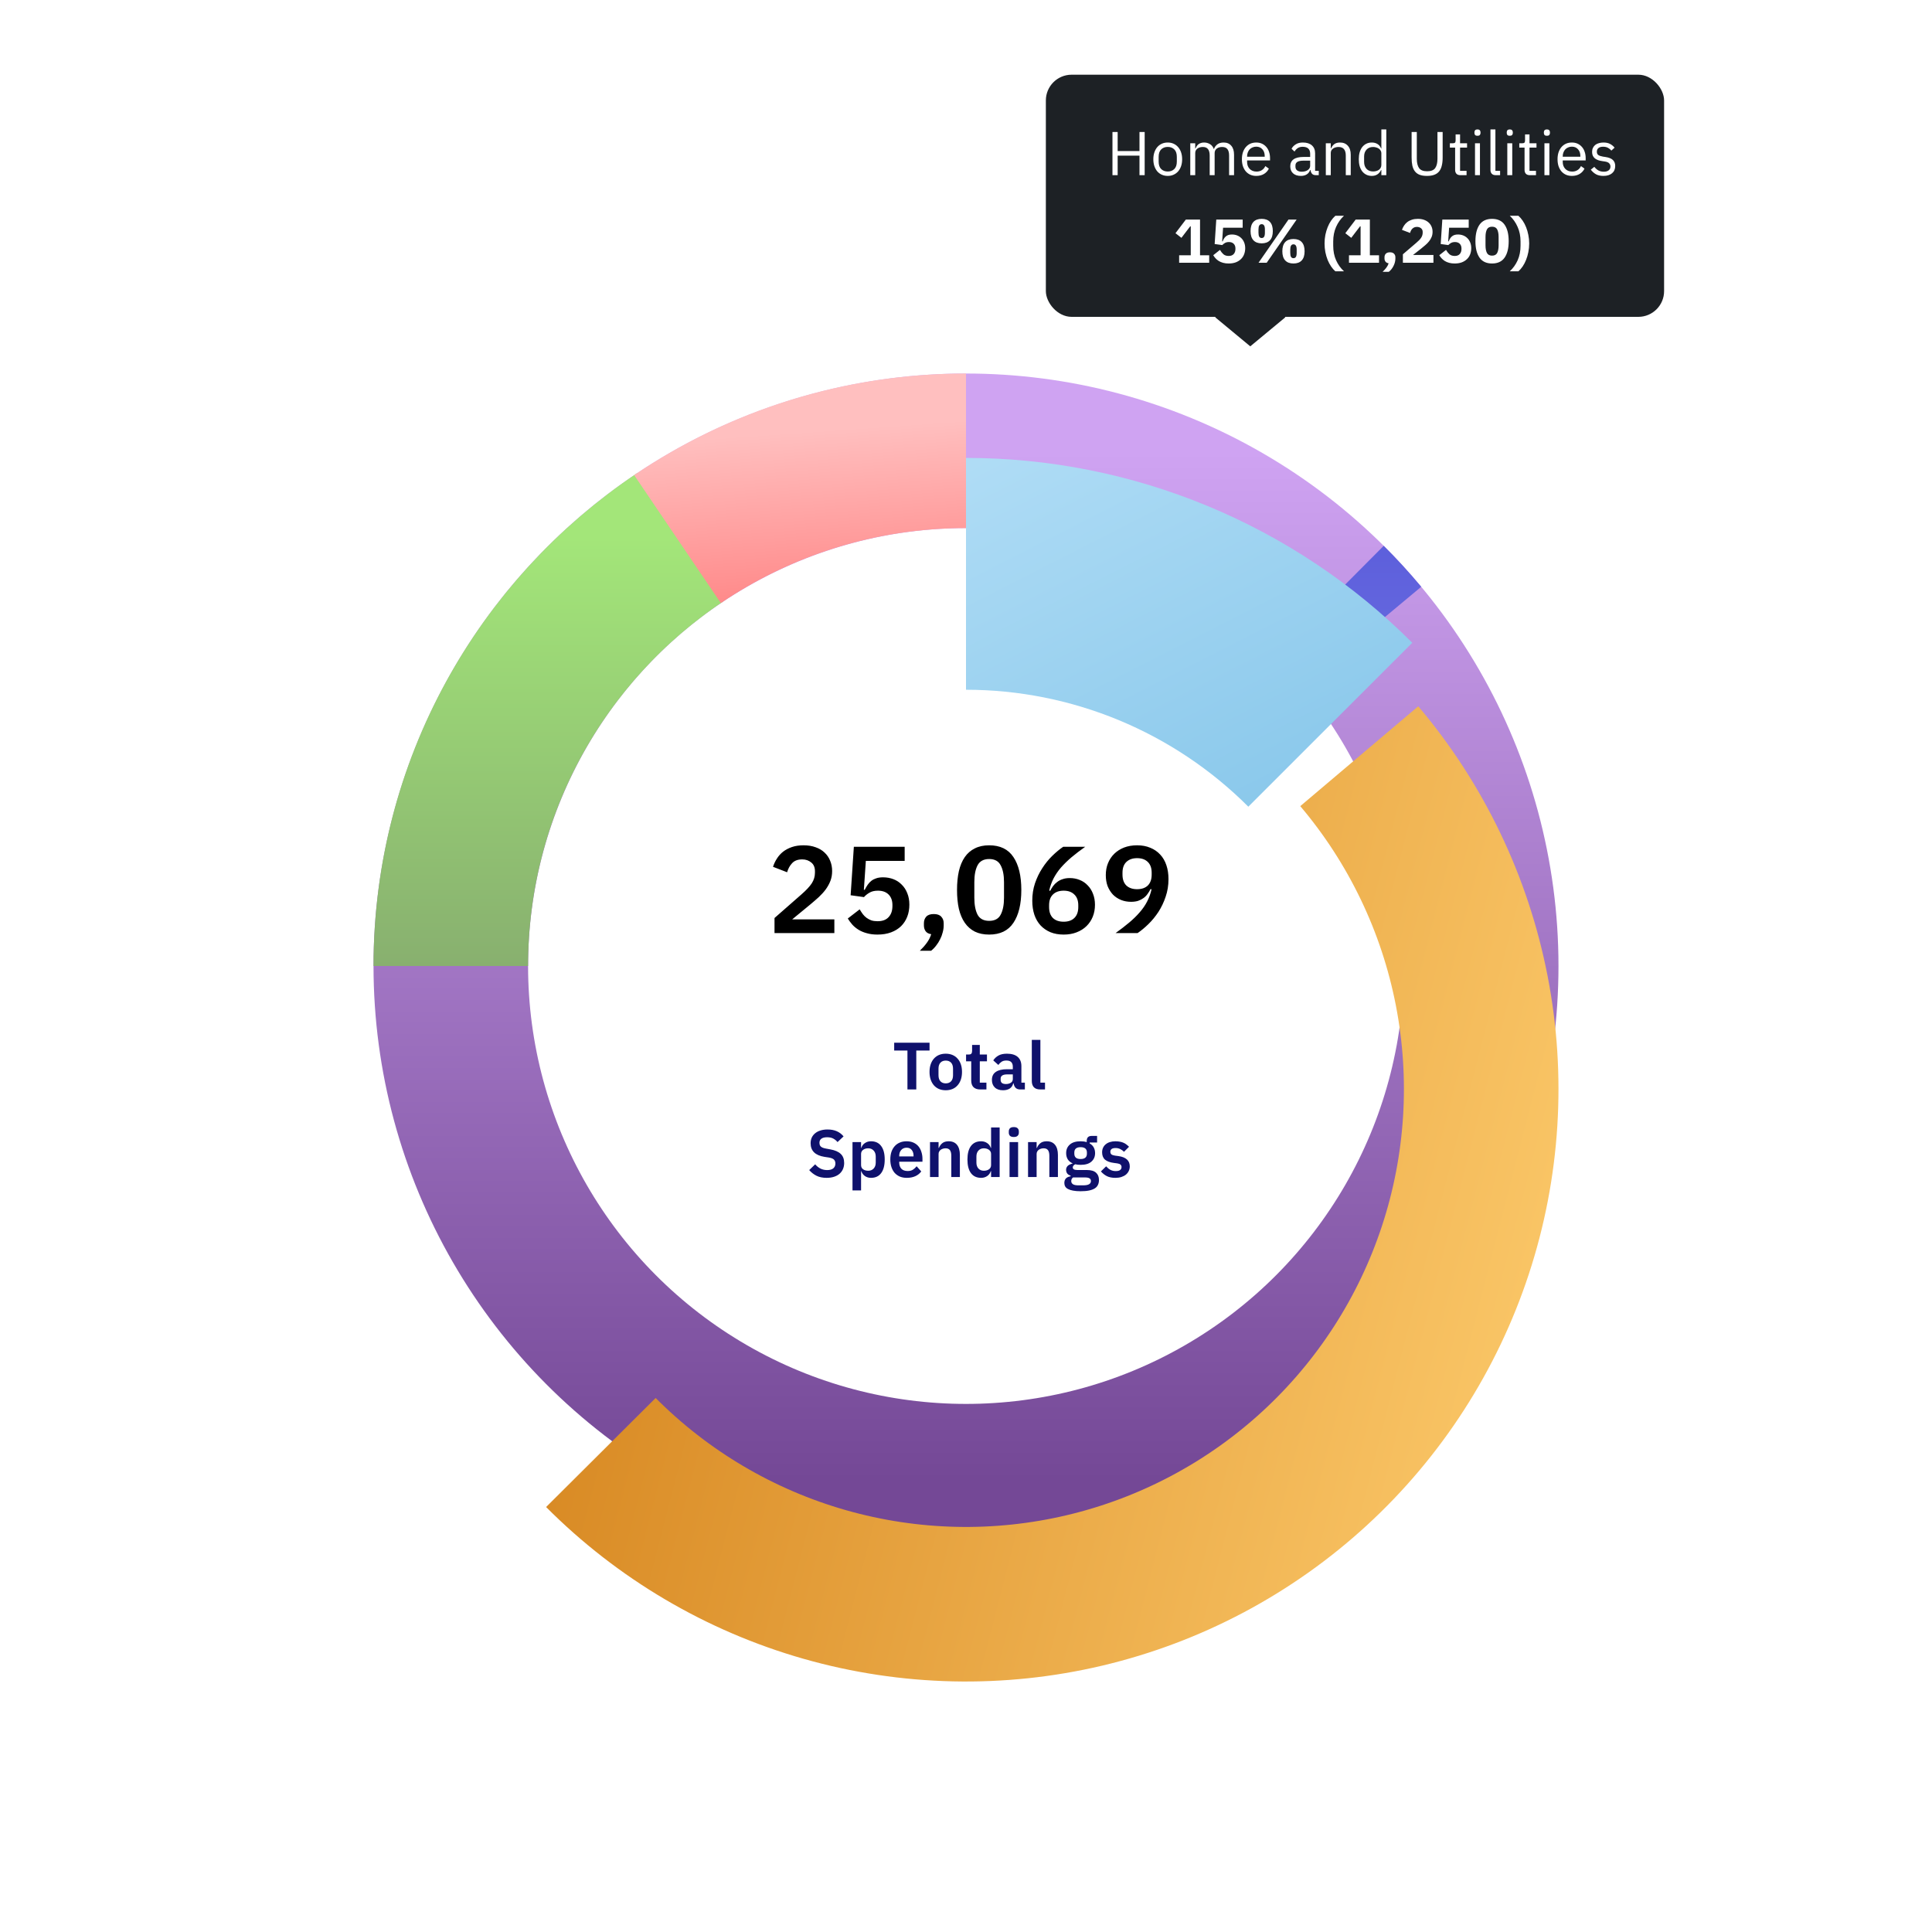 <svg width="750" height="750" viewBox="0 0 750 750" fill="none" xmlns="http://www.w3.org/2000/svg">
<circle opacity="0.2" cx="375" cy="375" r="200" stroke="#BDBDBD" stroke-width="30"/>
<circle cx="375" cy="375" r="200" stroke="url(#paint0_linear)" stroke-width="60"/>
<path d="M516 233.158C520.438 237.571 524.671 242.19 528.682 247" stroke="url(#paint1_linear)" stroke-width="60"/>
<path d="M175 375C175 305.609 210.338 244.473 264 208.604" stroke="url(#paint2_linear)" stroke-width="60"/>
<path d="M375 175C333.502 175 294.955 187.639 263 209.277" stroke="url(#paint3_linear)" stroke-width="60"/>
<g filter="url(#filter0_d)">
<path d="M233.258 516.101C257.382 540.335 287.317 557.979 320.203 567.347C353.089 576.716 387.828 577.496 421.102 569.614C454.376 561.732 485.073 545.45 510.261 522.324C535.45 499.197 554.288 469.999 564.977 437.518C575.666 405.037 577.848 370.358 571.316 336.793C564.784 303.228 549.755 271.899 527.664 245.797" stroke="url(#paint4_linear)" stroke-width="60"/>
</g>
<path d="M323.897 362.225H300.665V356.369L311.177 347.153C312.969 345.585 314.281 344.177 315.113 342.929C315.945 341.649 316.361 340.273 316.361 338.801V338.177C316.361 336.705 315.881 335.585 314.921 334.817C313.961 334.017 312.793 333.617 311.417 333.617C309.689 333.617 308.377 334.113 307.481 335.105C306.585 336.065 305.945 337.233 305.561 338.609L300.089 336.497C300.441 335.377 300.937 334.321 301.577 333.329C302.217 332.305 303.017 331.409 303.977 330.641C304.969 329.873 306.121 329.265 307.433 328.817C308.745 328.369 310.249 328.145 311.945 328.145C313.705 328.145 315.273 328.401 316.649 328.913C318.025 329.393 319.177 330.081 320.105 330.977C321.065 331.873 321.785 332.929 322.265 334.145C322.777 335.361 323.033 336.689 323.033 338.129C323.033 339.537 322.809 340.817 322.361 341.969C321.913 343.121 321.305 344.225 320.537 345.281C319.769 346.305 318.873 347.297 317.849 348.257C316.825 349.185 315.737 350.129 314.585 351.089L307.529 356.897H323.897V362.225ZM351.191 334.193H336.119L335.351 345.425H335.687C336.039 344.721 336.423 344.065 336.839 343.457C337.255 342.849 337.735 342.337 338.279 341.921C338.823 341.505 339.447 341.185 340.151 340.961C340.887 340.705 341.767 340.577 342.791 340.577C344.231 340.577 345.575 340.817 346.823 341.297C348.071 341.777 349.143 342.481 350.039 343.409C350.967 344.305 351.687 345.409 352.199 346.721C352.743 348.033 353.015 349.521 353.015 351.185C353.015 352.881 352.743 354.433 352.199 355.841C351.655 357.249 350.855 358.481 349.799 359.537C348.743 360.561 347.447 361.361 345.911 361.937C344.375 362.513 342.615 362.801 340.631 362.801C339.095 362.801 337.719 362.625 336.503 362.273C335.287 361.953 334.215 361.505 333.287 360.929C332.359 360.353 331.559 359.697 330.887 358.961C330.215 358.193 329.623 357.393 329.111 356.561L333.719 353.009C334.103 353.649 334.503 354.257 334.919 354.833C335.335 355.377 335.815 355.857 336.359 356.273C336.935 356.689 337.559 357.025 338.231 357.281C338.935 357.505 339.751 357.617 340.679 357.617C342.567 357.617 343.991 357.089 344.951 356.033C345.943 354.977 346.439 353.537 346.439 351.713V351.329C346.439 349.601 345.943 348.241 344.951 347.249C343.959 346.257 342.583 345.761 340.823 345.761C339.447 345.761 338.327 346.033 337.463 346.577C336.599 347.089 335.911 347.649 335.399 348.257L330.215 347.537L331.463 328.721H351.191V334.193ZM362.5 354.833C363.812 354.833 364.772 355.169 365.38 355.841C366.02 356.513 366.34 357.361 366.34 358.385V359.249C366.34 360.113 366.212 361.009 365.956 361.937C365.732 362.865 365.396 363.761 364.948 364.625C364.532 365.489 364.02 366.305 363.412 367.073C362.836 367.841 362.18 368.513 361.444 369.089H357.076C358.164 368.033 359.076 366.993 359.812 365.969C360.548 364.977 361.108 363.873 361.492 362.657C360.5 362.497 359.78 362.113 359.332 361.505C358.884 360.865 358.66 360.113 358.66 359.249V358.385C358.66 357.361 358.964 356.513 359.572 355.841C360.18 355.169 361.156 354.833 362.5 354.833ZM383.996 362.801C381.852 362.801 379.996 362.417 378.428 361.649C376.86 360.849 375.564 359.713 374.54 358.241C373.516 356.769 372.748 354.961 372.236 352.817C371.756 350.673 371.516 348.225 371.516 345.473C371.516 342.753 371.756 340.321 372.236 338.177C372.748 336.001 373.516 334.177 374.54 332.705C375.564 331.233 376.86 330.113 378.428 329.345C379.996 328.545 381.852 328.145 383.996 328.145C388.252 328.145 391.388 329.665 393.404 332.705C395.452 335.745 396.476 340.001 396.476 345.473C396.476 350.945 395.452 355.201 393.404 358.241C391.388 361.281 388.252 362.801 383.996 362.801ZM383.996 357.473C386.14 357.473 387.628 356.673 388.46 355.073C389.324 353.441 389.756 351.249 389.756 348.497V342.449C389.756 339.697 389.324 337.521 388.46 335.921C387.628 334.289 386.14 333.473 383.996 333.473C381.852 333.473 380.348 334.289 379.484 335.921C378.652 337.521 378.236 339.697 378.236 342.449V348.497C378.236 351.249 378.652 353.441 379.484 355.073C380.348 356.673 381.852 357.473 383.996 357.473ZM412.921 362.801C411.001 362.801 409.289 362.497 407.785 361.889C406.281 361.249 405.001 360.369 403.945 359.249C402.889 358.097 402.089 356.721 401.545 355.121C401.001 353.489 400.729 351.665 400.729 349.649C400.729 347.249 401.081 344.993 401.785 342.881C402.521 340.737 403.465 338.785 404.617 337.025C405.769 335.233 407.049 333.649 408.457 332.273C409.897 330.865 411.321 329.681 412.729 328.721H421.273C419.289 330.129 417.513 331.489 415.945 332.801C414.409 334.113 413.049 335.441 411.865 336.785C410.713 338.129 409.753 339.537 408.985 341.009C408.249 342.449 407.689 344.017 407.305 345.713L407.689 345.809C408.009 345.169 408.377 344.561 408.793 343.985C409.241 343.377 409.769 342.849 410.377 342.401C410.985 341.921 411.689 341.553 412.489 341.297C413.289 341.009 414.217 340.865 415.273 340.865C416.649 340.865 417.929 341.105 419.113 341.585C420.329 342.065 421.369 342.769 422.233 343.697C423.129 344.593 423.817 345.681 424.297 346.961C424.809 348.241 425.065 349.665 425.065 351.233C425.065 352.929 424.777 354.481 424.201 355.889C423.625 357.297 422.809 358.513 421.753 359.537C420.697 360.561 419.417 361.361 417.913 361.937C416.441 362.513 414.777 362.801 412.921 362.801ZM412.921 357.809C414.681 357.809 416.057 357.329 417.049 356.369C418.073 355.377 418.585 353.969 418.585 352.145V351.425C418.585 349.601 418.073 348.209 417.049 347.249C416.057 346.257 414.681 345.761 412.921 345.761C411.129 345.761 409.737 346.257 408.745 347.249C407.753 348.209 407.257 349.601 407.257 351.425V352.145C407.257 353.969 407.753 355.377 408.745 356.369C409.737 357.329 411.129 357.809 412.921 357.809ZM453.606 341.297C453.606 343.697 453.238 345.969 452.502 348.113C451.798 350.225 450.87 352.177 449.718 353.969C448.566 355.729 447.27 357.313 445.83 358.721C444.422 360.097 443.014 361.265 441.606 362.225H433.062C435.014 360.817 436.774 359.457 438.342 358.145C439.91 356.833 441.27 355.505 442.422 354.161C443.606 352.817 444.566 351.425 445.302 349.985C446.07 348.513 446.646 346.929 447.03 345.233L446.646 345.137C446.326 345.777 445.942 346.401 445.494 347.009C445.078 347.617 444.566 348.145 443.958 348.593C443.35 349.041 442.646 349.409 441.846 349.697C441.046 349.953 440.118 350.081 439.062 350.081C437.654 350.081 436.358 349.841 435.174 349.361C433.99 348.881 432.95 348.193 432.054 347.297C431.19 346.369 430.502 345.281 429.99 344.033C429.51 342.753 429.27 341.313 429.27 339.713C429.27 338.017 429.558 336.465 430.134 335.057C430.71 333.649 431.526 332.433 432.582 331.409C433.638 330.385 434.902 329.585 436.374 329.009C437.878 328.433 439.558 328.145 441.414 328.145C443.334 328.145 445.046 328.465 446.55 329.105C448.054 329.713 449.334 330.593 450.39 331.745C451.446 332.865 452.246 334.241 452.79 335.873C453.334 337.473 453.606 339.281 453.606 341.297ZM441.414 345.185C443.206 345.185 444.598 344.705 445.59 343.745C446.582 342.753 447.078 341.345 447.078 339.521V338.801C447.078 336.977 446.582 335.585 445.59 334.625C444.598 333.633 443.206 333.137 441.414 333.137C439.654 333.137 438.262 333.633 437.238 334.625C436.246 335.585 435.75 336.977 435.75 338.801V339.521C435.75 341.345 436.246 342.753 437.238 343.745C438.262 344.705 439.654 345.185 441.414 345.185Z" fill="black"/>
<path d="M355.701 407.82V422.926H352.269V407.82H347.121V404.778H360.849V407.82H355.701ZM367.132 423.238C366.161 423.238 365.286 423.074 364.506 422.744C363.743 422.415 363.085 421.938 362.53 421.314C361.993 420.69 361.577 419.945 361.282 419.078C360.987 418.194 360.84 417.206 360.84 416.114C360.84 415.022 360.987 414.043 361.282 413.176C361.577 412.31 361.993 411.573 362.53 410.966C363.085 410.342 363.743 409.866 364.506 409.536C365.286 409.207 366.161 409.042 367.132 409.042C368.103 409.042 368.978 409.207 369.758 409.536C370.538 409.866 371.197 410.342 371.734 410.966C372.289 411.573 372.713 412.31 373.008 413.176C373.303 414.043 373.45 415.022 373.45 416.114C373.45 417.206 373.303 418.194 373.008 419.078C372.713 419.945 372.289 420.69 371.734 421.314C371.197 421.938 370.538 422.415 369.758 422.744C368.978 423.074 368.103 423.238 367.132 423.238ZM367.132 420.56C368.016 420.56 368.709 420.292 369.212 419.754C369.715 419.217 369.966 418.428 369.966 417.388V414.866C369.966 413.844 369.715 413.064 369.212 412.526C368.709 411.989 368.016 411.72 367.132 411.72C366.265 411.72 365.581 411.989 365.078 412.526C364.575 413.064 364.324 413.844 364.324 414.866V417.388C364.324 418.428 364.575 419.217 365.078 419.754C365.581 420.292 366.265 420.56 367.132 420.56ZM380.537 422.926C379.393 422.926 378.518 422.632 377.911 422.042C377.322 421.436 377.027 420.578 377.027 419.468V412.006H375.025V409.354H376.065C376.568 409.354 376.906 409.242 377.079 409.016C377.27 408.774 377.365 408.418 377.365 407.95V405.636H380.355V409.354H383.137V412.006H380.355V420.274H382.929V422.926H380.537ZM396.008 422.926C395.28 422.926 394.699 422.718 394.266 422.302C393.85 421.869 393.59 421.297 393.486 420.586H393.33C393.104 421.47 392.645 422.138 391.952 422.588C391.258 423.022 390.4 423.238 389.378 423.238C387.991 423.238 386.925 422.874 386.18 422.146C385.434 421.418 385.062 420.448 385.062 419.234C385.062 417.83 385.564 416.79 386.57 416.114C387.575 415.421 389.005 415.074 390.86 415.074H393.174V414.086C393.174 413.324 392.974 412.734 392.576 412.318C392.177 411.902 391.536 411.694 390.652 411.694C389.872 411.694 389.239 411.868 388.754 412.214C388.286 412.544 387.887 412.942 387.558 413.41L385.582 411.642C386.084 410.862 386.752 410.238 387.584 409.77C388.416 409.285 389.516 409.042 390.886 409.042C392.723 409.042 394.118 409.458 395.072 410.29C396.025 411.122 396.502 412.318 396.502 413.878V420.274H397.854V422.926H396.008ZM390.496 420.82C391.241 420.82 391.874 420.656 392.394 420.326C392.914 419.997 393.174 419.512 393.174 418.87V417.076H391.042C389.308 417.076 388.442 417.631 388.442 418.74V419.182C388.442 419.737 388.615 420.153 388.962 420.43C389.326 420.69 389.837 420.82 390.496 420.82ZM403.875 422.926C402.731 422.926 401.89 422.64 401.353 422.068C400.816 421.496 400.547 420.69 400.547 419.65V403.686H403.875V420.274H405.669V422.926H403.875ZM320.894 457.238C319.334 457.238 318.008 456.961 316.916 456.406C315.841 455.852 314.914 455.124 314.134 454.222L316.448 451.986C317.072 452.714 317.765 453.269 318.528 453.65C319.308 454.032 320.166 454.222 321.102 454.222C322.159 454.222 322.957 453.997 323.494 453.546C324.031 453.078 324.3 452.454 324.3 451.674C324.3 451.068 324.127 450.574 323.78 450.192C323.433 449.811 322.783 449.534 321.83 449.36L320.114 449.1C316.491 448.528 314.68 446.769 314.68 443.822C314.68 443.008 314.827 442.271 315.122 441.612C315.434 440.954 315.876 440.39 316.448 439.922C317.02 439.454 317.705 439.099 318.502 438.856C319.317 438.596 320.235 438.466 321.258 438.466C322.627 438.466 323.823 438.692 324.846 439.142C325.869 439.593 326.744 440.26 327.472 441.144L325.132 443.354C324.681 442.8 324.135 442.349 323.494 442.002C322.853 441.656 322.047 441.482 321.076 441.482C320.088 441.482 319.343 441.673 318.84 442.054C318.355 442.418 318.112 442.938 318.112 443.614C318.112 444.308 318.311 444.819 318.71 445.148C319.109 445.478 319.75 445.72 320.634 445.876L322.324 446.188C324.161 446.518 325.513 447.107 326.38 447.956C327.264 448.788 327.706 449.958 327.706 451.466C327.706 452.333 327.55 453.122 327.238 453.832C326.943 454.526 326.501 455.132 325.912 455.652C325.34 456.155 324.629 456.545 323.78 456.822C322.948 457.1 321.986 457.238 320.894 457.238ZM330.939 443.354H334.267V445.59H334.371C334.613 444.81 335.073 444.195 335.749 443.744C336.425 443.276 337.213 443.042 338.115 443.042C339.848 443.042 341.165 443.658 342.067 444.888C342.985 446.102 343.445 447.844 343.445 450.114C343.445 452.402 342.985 454.162 342.067 455.392C341.165 456.623 339.848 457.238 338.115 457.238C337.213 457.238 336.425 457.004 335.749 456.536C335.09 456.068 334.631 455.444 334.371 454.664H334.267V462.126H330.939V443.354ZM337.049 454.482C337.915 454.482 338.617 454.196 339.155 453.624C339.692 453.052 339.961 452.281 339.961 451.31V448.97C339.961 448 339.692 447.228 339.155 446.656C338.617 446.067 337.915 445.772 337.049 445.772C336.251 445.772 335.584 445.972 335.047 446.37C334.527 446.769 334.267 447.298 334.267 447.956V452.272C334.267 452.983 334.527 453.529 335.047 453.91C335.584 454.292 336.251 454.482 337.049 454.482ZM352.014 457.238C351.009 457.238 350.108 457.074 349.31 456.744C348.53 456.398 347.863 455.921 347.308 455.314C346.771 454.69 346.355 453.945 346.06 453.078C345.766 452.194 345.618 451.206 345.618 450.114C345.618 449.04 345.757 448.069 346.034 447.202C346.329 446.336 346.745 445.599 347.282 444.992C347.82 444.368 348.478 443.892 349.258 443.562C350.038 443.216 350.922 443.042 351.91 443.042C352.968 443.042 353.886 443.224 354.666 443.588C355.446 443.952 356.088 444.446 356.59 445.07C357.093 445.694 357.466 446.422 357.708 447.254C357.968 448.069 358.098 448.944 358.098 449.88V450.972H349.076V451.31C349.076 452.298 349.354 453.096 349.908 453.702C350.463 454.292 351.286 454.586 352.378 454.586C353.21 454.586 353.886 454.413 354.406 454.066C354.944 453.72 355.42 453.278 355.836 452.74L357.63 454.742C357.076 455.522 356.313 456.138 355.342 456.588C354.389 457.022 353.28 457.238 352.014 457.238ZM351.962 445.538C351.078 445.538 350.376 445.833 349.856 446.422C349.336 447.012 349.076 447.774 349.076 448.71V448.918H354.64V448.684C354.64 447.748 354.406 446.994 353.938 446.422C353.488 445.833 352.829 445.538 351.962 445.538ZM361.026 456.926V443.354H364.354V445.616H364.484C364.762 444.888 365.195 444.282 365.784 443.796C366.391 443.294 367.223 443.042 368.28 443.042C369.684 443.042 370.759 443.502 371.504 444.42C372.25 445.339 372.622 446.648 372.622 448.346V456.926H369.294V448.684C369.294 447.714 369.121 446.986 368.774 446.5C368.428 446.015 367.856 445.772 367.058 445.772C366.712 445.772 366.374 445.824 366.044 445.928C365.732 446.015 365.446 446.154 365.186 446.344C364.944 446.518 364.744 446.743 364.588 447.02C364.432 447.28 364.354 447.592 364.354 447.956V456.926H361.026ZM384.736 454.664H384.606C384.363 455.444 383.904 456.068 383.228 456.536C382.552 457.004 381.763 457.238 380.862 457.238C379.146 457.238 377.828 456.623 376.91 455.392C376.008 454.162 375.558 452.402 375.558 450.114C375.558 447.844 376.008 446.102 376.91 444.888C377.828 443.658 379.146 443.042 380.862 443.042C381.763 443.042 382.552 443.276 383.228 443.744C383.904 444.195 384.363 444.81 384.606 445.59H384.736V437.686H388.064V456.926H384.736V454.664ZM381.928 454.482C382.725 454.482 383.392 454.292 383.93 453.91C384.467 453.529 384.736 452.983 384.736 452.272V447.956C384.736 447.298 384.467 446.769 383.93 446.37C383.392 445.972 382.725 445.772 381.928 445.772C381.061 445.772 380.359 446.067 379.822 446.656C379.302 447.228 379.042 448 379.042 448.97V451.31C379.042 452.281 379.302 453.052 379.822 453.624C380.359 454.196 381.061 454.482 381.928 454.482ZM393.565 441.378C392.872 441.378 392.369 441.222 392.057 440.91C391.763 440.598 391.615 440.2 391.615 439.714V439.194C391.615 438.709 391.763 438.31 392.057 437.998C392.369 437.686 392.872 437.53 393.565 437.53C394.241 437.53 394.735 437.686 395.047 437.998C395.359 438.31 395.515 438.709 395.515 439.194V439.714C395.515 440.2 395.359 440.598 395.047 440.91C394.735 441.222 394.241 441.378 393.565 441.378ZM391.901 443.354H395.229V456.926H391.901V443.354ZM399.087 456.926V443.354H402.415V445.616H402.545C402.822 444.888 403.256 444.282 403.845 443.796C404.452 443.294 405.284 443.042 406.341 443.042C407.745 443.042 408.82 443.502 409.565 444.42C410.31 445.339 410.683 446.648 410.683 448.346V456.926H407.355V448.684C407.355 447.714 407.182 446.986 406.835 446.5C406.488 446.015 405.916 445.772 405.119 445.772C404.772 445.772 404.434 445.824 404.105 445.928C403.793 446.015 403.507 446.154 403.247 446.344C403.004 446.518 402.805 446.743 402.649 447.02C402.493 447.28 402.415 447.592 402.415 447.956V456.926H399.087ZM426.618 458.07C426.618 458.781 426.488 459.405 426.228 459.942C425.985 460.497 425.578 460.956 425.006 461.32C424.434 461.684 423.697 461.962 422.796 462.152C421.895 462.343 420.794 462.438 419.494 462.438C418.35 462.438 417.379 462.36 416.582 462.204C415.785 462.066 415.126 461.858 414.606 461.58C414.103 461.32 413.739 460.991 413.514 460.592C413.289 460.194 413.176 459.743 413.176 459.24C413.176 458.478 413.384 457.88 413.8 457.446C414.233 457.03 414.831 456.762 415.594 456.64V456.354C415.039 456.216 414.606 455.947 414.294 455.548C413.999 455.132 413.852 454.647 413.852 454.092C413.852 453.746 413.921 453.442 414.06 453.182C414.199 452.905 414.381 452.671 414.606 452.48C414.849 452.29 415.117 452.134 415.412 452.012C415.707 451.874 416.019 451.77 416.348 451.7V451.596C415.516 451.215 414.892 450.686 414.476 450.01C414.077 449.334 413.878 448.546 413.878 447.644C413.878 446.258 414.355 445.148 415.308 444.316C416.261 443.467 417.657 443.042 419.494 443.042C419.91 443.042 420.317 443.068 420.716 443.12C421.132 443.172 421.513 443.259 421.86 443.38V442.938C421.86 441.621 422.501 440.962 423.784 440.962H425.89V443.51H423.004V443.874C423.715 444.273 424.243 444.793 424.59 445.434C424.937 446.076 425.11 446.812 425.11 447.644C425.11 449.014 424.633 450.114 423.68 450.946C422.744 451.778 421.349 452.194 419.494 452.194C418.697 452.194 418.003 452.116 417.414 451.96C417.154 452.082 416.929 452.246 416.738 452.454C416.547 452.645 416.452 452.888 416.452 453.182C416.452 453.858 417.041 454.196 418.22 454.196H421.86C423.524 454.196 424.729 454.543 425.474 455.236C426.237 455.912 426.618 456.857 426.618 458.07ZM423.498 458.46C423.498 458.027 423.325 457.689 422.978 457.446C422.631 457.204 422.033 457.082 421.184 457.082H416.556C416.088 457.429 415.854 457.897 415.854 458.486C415.854 459.006 416.071 459.414 416.504 459.708C416.937 460.003 417.674 460.15 418.714 460.15H420.378C421.47 460.15 422.259 460.012 422.744 459.734C423.247 459.457 423.498 459.032 423.498 458.46ZM419.494 449.932C421.123 449.932 421.938 449.239 421.938 447.852V447.41C421.938 446.024 421.123 445.33 419.494 445.33C417.865 445.33 417.05 446.024 417.05 447.41V447.852C417.05 449.239 417.865 449.932 419.494 449.932ZM432.986 457.238C431.686 457.238 430.594 457.022 429.71 456.588C428.826 456.138 428.046 455.522 427.37 454.742L429.398 452.766C429.901 453.338 430.447 453.789 431.036 454.118C431.643 454.448 432.336 454.612 433.116 454.612C433.913 454.612 434.485 454.474 434.832 454.196C435.196 453.919 435.378 453.538 435.378 453.052C435.378 452.654 435.248 452.342 434.988 452.116C434.745 451.874 434.321 451.709 433.714 451.622L432.362 451.44C430.889 451.25 429.762 450.834 428.982 450.192C428.219 449.534 427.838 448.58 427.838 447.332C427.838 446.674 427.959 446.084 428.202 445.564C428.445 445.027 428.791 444.576 429.242 444.212C429.693 443.831 430.23 443.545 430.854 443.354C431.495 443.146 432.206 443.042 432.986 443.042C433.645 443.042 434.225 443.094 434.728 443.198C435.248 443.285 435.716 443.424 436.132 443.614C436.548 443.788 436.929 444.013 437.276 444.29C437.623 444.55 437.961 444.845 438.29 445.174L436.34 447.124C435.941 446.708 435.465 446.362 434.91 446.084C434.355 445.807 433.749 445.668 433.09 445.668C432.362 445.668 431.833 445.798 431.504 446.058C431.192 446.318 431.036 446.656 431.036 447.072C431.036 447.523 431.166 447.87 431.426 448.112C431.703 448.338 432.163 448.502 432.804 448.606L434.182 448.788C437.111 449.204 438.576 450.539 438.576 452.792C438.576 453.451 438.437 454.058 438.16 454.612C437.9 455.15 437.527 455.618 437.042 456.016C436.557 456.398 435.967 456.701 435.274 456.926C434.598 457.134 433.835 457.238 432.986 457.238Z" fill="#0F116C"/>
<g filter="url(#filter1_d)">
<path d="M516.421 233.579C497.85 215.007 475.802 200.275 451.537 190.224C427.272 180.173 401.264 175 375 175" stroke="url(#paint5_linear)" stroke-width="90"/>
</g>
<rect x="406" y="29" width="240" height="94" rx="10" fill="#1D2125"/>
<rect width="17.704" height="17.704" transform="matrix(0.77 0.638 -0.77 0.638 485.354 111.858)" fill="#1D2125"/>
<path d="M442.345 60.416H433.873V68H431.857V51.248H433.873V58.64H442.345V51.248H444.361V68H442.345V60.416ZM453.314 68.288C452.482 68.288 451.722 68.136 451.034 67.832C450.346 67.528 449.754 67.096 449.258 66.536C448.778 65.96 448.402 65.28 448.13 64.496C447.858 63.696 447.722 62.8 447.722 61.808C447.722 60.832 447.858 59.944 448.13 59.144C448.402 58.344 448.778 57.664 449.258 57.104C449.754 56.528 450.346 56.088 451.034 55.784C451.722 55.48 452.482 55.328 453.314 55.328C454.146 55.328 454.898 55.48 455.57 55.784C456.258 56.088 456.85 56.528 457.346 57.104C457.842 57.664 458.226 58.344 458.498 59.144C458.77 59.944 458.906 60.832 458.906 61.808C458.906 62.8 458.77 63.696 458.498 64.496C458.226 65.28 457.842 65.96 457.346 66.536C456.85 67.096 456.258 67.528 455.57 67.832C454.898 68.136 454.146 68.288 453.314 68.288ZM453.314 66.584C454.354 66.584 455.202 66.264 455.858 65.624C456.514 64.984 456.842 64.008 456.842 62.696V60.92C456.842 59.608 456.514 58.632 455.858 57.992C455.202 57.352 454.354 57.032 453.314 57.032C452.274 57.032 451.426 57.352 450.77 57.992C450.114 58.632 449.786 59.608 449.786 60.92V62.696C449.786 64.008 450.114 64.984 450.77 65.624C451.426 66.264 452.274 66.584 453.314 66.584ZM462.063 68V55.616H463.983V57.632H464.079C464.223 57.312 464.383 57.016 464.559 56.744C464.751 56.456 464.975 56.208 465.231 56C465.503 55.792 465.815 55.632 466.167 55.52C466.519 55.392 466.935 55.328 467.415 55.328C468.231 55.328 468.983 55.528 469.671 55.928C470.359 56.312 470.871 56.952 471.207 57.848H471.255C471.479 57.176 471.895 56.592 472.503 56.096C473.127 55.584 473.967 55.328 475.023 55.328C476.287 55.328 477.271 55.744 477.975 56.576C478.695 57.392 479.055 58.552 479.055 60.056V68H477.135V60.392C477.135 59.288 476.919 58.456 476.487 57.896C476.055 57.336 475.367 57.056 474.423 57.056C474.039 57.056 473.671 57.104 473.319 57.2C472.983 57.296 472.679 57.44 472.407 57.632C472.135 57.824 471.919 58.072 471.759 58.376C471.599 58.664 471.519 59.008 471.519 59.408V68H469.599V60.392C469.599 59.288 469.383 58.456 468.951 57.896C468.519 57.336 467.847 57.056 466.935 57.056C466.551 57.056 466.183 57.104 465.831 57.2C465.479 57.296 465.167 57.44 464.895 57.632C464.623 57.824 464.399 58.072 464.223 58.376C464.063 58.664 463.983 59.008 463.983 59.408V68H462.063ZM487.673 68.288C486.825 68.288 486.057 68.136 485.369 67.832C484.697 67.528 484.113 67.096 483.617 66.536C483.137 65.96 482.761 65.28 482.489 64.496C482.233 63.696 482.105 62.8 482.105 61.808C482.105 60.832 482.233 59.944 482.489 59.144C482.761 58.344 483.137 57.664 483.617 57.104C484.113 56.528 484.697 56.088 485.369 55.784C486.057 55.48 486.825 55.328 487.673 55.328C488.505 55.328 489.249 55.48 489.905 55.784C490.561 56.088 491.121 56.512 491.585 57.056C492.049 57.584 492.401 58.216 492.641 58.952C492.897 59.688 493.025 60.496 493.025 61.376V62.288H484.121V62.864C484.121 63.392 484.201 63.888 484.361 64.352C484.537 64.8 484.777 65.192 485.081 65.528C485.401 65.864 485.785 66.128 486.233 66.32C486.697 66.512 487.217 66.608 487.793 66.608C488.577 66.608 489.257 66.424 489.833 66.056C490.425 65.688 490.881 65.16 491.201 64.472L492.569 65.456C492.169 66.304 491.545 66.992 490.697 67.52C489.849 68.032 488.841 68.288 487.673 68.288ZM487.673 56.936C487.145 56.936 486.665 57.032 486.233 57.224C485.801 57.4 485.425 57.656 485.105 57.992C484.801 58.328 484.561 58.728 484.385 59.192C484.209 59.64 484.121 60.136 484.121 60.68V60.848H490.961V60.584C490.961 59.48 490.657 58.6 490.049 57.944C489.457 57.272 488.665 56.936 487.673 56.936ZM510.86 68C510.14 68 509.62 67.808 509.3 67.424C508.996 67.04 508.804 66.56 508.724 65.984H508.604C508.332 66.752 507.884 67.328 507.26 67.712C506.636 68.096 505.892 68.288 505.028 68.288C503.716 68.288 502.692 67.952 501.956 67.28C501.236 66.608 500.876 65.696 500.876 64.544C500.876 63.376 501.3 62.48 502.148 61.856C503.012 61.232 504.348 60.92 506.156 60.92H508.604V59.696C508.604 58.816 508.364 58.144 507.884 57.68C507.404 57.216 506.668 56.984 505.676 56.984C504.924 56.984 504.292 57.152 503.78 57.488C503.284 57.824 502.868 58.272 502.532 58.832L501.38 57.752C501.716 57.08 502.252 56.512 502.988 56.048C503.724 55.568 504.652 55.328 505.772 55.328C507.276 55.328 508.444 55.696 509.276 56.432C510.108 57.168 510.524 58.192 510.524 59.504V66.32H511.94V68H510.86ZM505.34 66.656C505.82 66.656 506.26 66.6 506.66 66.488C507.06 66.376 507.404 66.216 507.692 66.008C507.98 65.8 508.204 65.56 508.364 65.288C508.524 65.016 508.604 64.72 508.604 64.4V62.36H506.06C504.956 62.36 504.148 62.52 503.636 62.84C503.14 63.16 502.892 63.624 502.892 64.232V64.736C502.892 65.344 503.108 65.816 503.54 66.152C503.988 66.488 504.588 66.656 505.34 66.656ZM514.681 68V55.616H516.601V57.632H516.697C517.001 56.928 517.425 56.368 517.969 55.952C518.529 55.536 519.273 55.328 520.201 55.328C521.481 55.328 522.489 55.744 523.225 56.576C523.977 57.392 524.353 58.552 524.353 60.056V68H522.433V60.392C522.433 58.168 521.497 57.056 519.625 57.056C519.241 57.056 518.865 57.104 518.497 57.2C518.145 57.296 517.825 57.44 517.537 57.632C517.249 57.824 517.017 58.072 516.841 58.376C516.681 58.664 516.601 59.008 516.601 59.408V68H514.681ZM536.241 65.984H536.145C535.393 67.52 534.185 68.288 532.521 68.288C531.753 68.288 531.057 68.136 530.433 67.832C529.809 67.528 529.273 67.096 528.825 66.536C528.393 65.976 528.057 65.296 527.817 64.496C527.593 63.696 527.481 62.8 527.481 61.808C527.481 60.816 527.593 59.92 527.817 59.12C528.057 58.32 528.393 57.64 528.825 57.08C529.273 56.52 529.809 56.088 530.433 55.784C531.057 55.48 531.753 55.328 532.521 55.328C533.385 55.328 534.121 55.52 534.729 55.904C535.353 56.272 535.825 56.848 536.145 57.632H536.241V50.24H538.161V68H536.241V65.984ZM533.049 66.56C533.481 66.56 533.889 66.504 534.273 66.392C534.673 66.28 535.017 66.12 535.305 65.912C535.593 65.688 535.817 65.424 535.977 65.12C536.153 64.8 536.241 64.44 536.241 64.04V59.432C536.241 59.096 536.153 58.784 535.977 58.496C535.817 58.192 535.593 57.936 535.305 57.728C535.017 57.52 534.673 57.36 534.273 57.248C533.889 57.12 533.481 57.056 533.049 57.056C531.961 57.056 531.105 57.4 530.481 58.088C529.857 58.76 529.545 59.648 529.545 60.752V62.864C529.545 63.968 529.857 64.864 530.481 65.552C531.105 66.224 531.961 66.56 533.049 66.56ZM550.003 51.248V61.616C550.003 63.216 550.299 64.432 550.891 65.264C551.483 66.08 552.523 66.488 554.011 66.488C555.499 66.488 556.539 66.08 557.131 65.264C557.723 64.432 558.019 63.216 558.019 61.616V51.248H560.035V61.136C560.035 62.352 559.923 63.408 559.699 64.304C559.491 65.2 559.147 65.944 558.667 66.536C558.187 67.128 557.555 67.568 556.771 67.856C556.003 68.144 555.059 68.288 553.939 68.288C552.819 68.288 551.875 68.144 551.107 67.856C550.355 67.568 549.747 67.128 549.283 66.536C548.819 65.944 548.483 65.2 548.275 64.304C548.083 63.408 547.987 62.352 547.987 61.136V51.248H550.003ZM566.917 68C566.245 68 565.733 67.816 565.381 67.448C565.045 67.064 564.877 66.568 564.877 65.96V57.296H562.837V55.616H563.989C564.405 55.616 564.685 55.536 564.829 55.376C564.989 55.2 565.069 54.904 565.069 54.488V52.184H566.797V55.616H569.509V57.296H566.797V66.32H569.317V68H566.917ZM573.555 52.712C573.139 52.712 572.835 52.616 572.643 52.424C572.467 52.216 572.379 51.952 572.379 51.632V51.32C572.379 51 572.467 50.744 572.643 50.552C572.835 50.344 573.139 50.24 573.555 50.24C573.971 50.24 574.267 50.344 574.443 50.552C574.635 50.744 574.731 51 574.731 51.32V51.632C574.731 51.952 574.635 52.216 574.443 52.424C574.267 52.616 573.971 52.712 573.555 52.712ZM572.595 55.616H574.515V68H572.595V55.616ZM580.635 68C579.963 68 579.451 67.816 579.099 67.448C578.763 67.064 578.595 66.584 578.595 66.008V50.24H580.515V66.32H582.339V68H580.635ZM586.094 52.712C585.678 52.712 585.374 52.616 585.182 52.424C585.006 52.216 584.918 51.952 584.918 51.632V51.32C584.918 51 585.006 50.744 585.182 50.552C585.374 50.344 585.678 50.24 586.094 50.24C586.51 50.24 586.806 50.344 586.982 50.552C587.174 50.744 587.27 51 587.27 51.32V51.632C587.27 51.952 587.174 52.216 586.982 52.424C586.806 52.616 586.51 52.712 586.094 52.712ZM585.134 55.616H587.054V68H585.134V55.616ZM593.87 68C593.198 68 592.686 67.816 592.334 67.448C591.998 67.064 591.83 66.568 591.83 65.96V57.296H589.79V55.616H590.942C591.358 55.616 591.638 55.536 591.782 55.376C591.942 55.2 592.022 54.904 592.022 54.488V52.184H593.75V55.616H596.462V57.296H593.75V66.32H596.27V68H593.87ZM600.508 52.712C600.092 52.712 599.788 52.616 599.596 52.424C599.42 52.216 599.332 51.952 599.332 51.632V51.32C599.332 51 599.42 50.744 599.596 50.552C599.788 50.344 600.092 50.24 600.508 50.24C600.924 50.24 601.22 50.344 601.396 50.552C601.588 50.744 601.684 51 601.684 51.32V51.632C601.684 51.952 601.588 52.216 601.396 52.424C601.22 52.616 600.924 52.712 600.508 52.712ZM599.548 55.616H601.468V68H599.548V55.616ZM610.204 68.288C609.356 68.288 608.588 68.136 607.9 67.832C607.228 67.528 606.644 67.096 606.148 66.536C605.668 65.96 605.292 65.28 605.02 64.496C604.764 63.696 604.636 62.8 604.636 61.808C604.636 60.832 604.764 59.944 605.02 59.144C605.292 58.344 605.668 57.664 606.148 57.104C606.644 56.528 607.228 56.088 607.9 55.784C608.588 55.48 609.356 55.328 610.204 55.328C611.036 55.328 611.78 55.48 612.436 55.784C613.092 56.088 613.652 56.512 614.116 57.056C614.58 57.584 614.932 58.216 615.172 58.952C615.428 59.688 615.556 60.496 615.556 61.376V62.288H606.652V62.864C606.652 63.392 606.732 63.888 606.892 64.352C607.068 64.8 607.308 65.192 607.612 65.528C607.932 65.864 608.316 66.128 608.764 66.32C609.228 66.512 609.748 66.608 610.324 66.608C611.108 66.608 611.788 66.424 612.364 66.056C612.956 65.688 613.412 65.16 613.732 64.472L615.1 65.456C614.7 66.304 614.076 66.992 613.228 67.52C612.38 68.032 611.372 68.288 610.204 68.288ZM610.204 56.936C609.676 56.936 609.196 57.032 608.764 57.224C608.332 57.4 607.956 57.656 607.636 57.992C607.332 58.328 607.092 58.728 606.916 59.192C606.74 59.64 606.652 60.136 606.652 60.68V60.848H613.492V60.584C613.492 59.48 613.188 58.6 612.58 57.944C611.988 57.272 611.196 56.936 610.204 56.936ZM622.44 68.288C621.288 68.288 620.32 68.072 619.536 67.64C618.768 67.192 618.104 66.6 617.544 65.864L618.912 64.76C619.392 65.368 619.928 65.84 620.52 66.176C621.112 66.496 621.8 66.656 622.584 66.656C623.4 66.656 624.032 66.48 624.48 66.128C624.944 65.776 625.176 65.28 625.176 64.64C625.176 64.16 625.016 63.752 624.696 63.416C624.392 63.064 623.832 62.824 623.016 62.696L622.032 62.552C621.456 62.472 620.928 62.352 620.448 62.192C619.968 62.016 619.544 61.792 619.176 61.52C618.824 61.232 618.544 60.88 618.336 60.464C618.144 60.048 618.048 59.552 618.048 58.976C618.048 58.368 618.16 57.84 618.384 57.392C618.608 56.928 618.912 56.544 619.296 56.24C619.696 55.936 620.168 55.712 620.712 55.568C621.256 55.408 621.84 55.328 622.464 55.328C623.472 55.328 624.312 55.504 624.984 55.856C625.672 56.208 626.272 56.696 626.784 57.32L625.512 58.472C625.24 58.088 624.84 57.744 624.312 57.44C623.784 57.12 623.12 56.96 622.32 56.96C621.52 56.96 620.912 57.136 620.496 57.488C620.096 57.824 619.896 58.288 619.896 58.88C619.896 59.488 620.096 59.928 620.496 60.2C620.912 60.472 621.504 60.672 622.272 60.8L623.232 60.944C624.608 61.152 625.584 61.552 626.16 62.144C626.736 62.72 627.024 63.48 627.024 64.424C627.024 65.624 626.616 66.568 625.8 67.256C624.984 67.944 623.864 68.288 622.44 68.288Z" fill="white"/>
<path d="M457.74 102V99.096H462.252V87.864H462.036L458.628 92.328L456.324 90.528L460.332 85.248H465.852V99.096H469.404V102H457.74ZM482.403 88.392H474.795L474.435 93.696H474.627C474.787 93.296 474.963 92.936 475.155 92.616C475.363 92.28 475.603 92 475.875 91.776C476.147 91.536 476.475 91.352 476.859 91.224C477.243 91.096 477.699 91.032 478.227 91.032C478.947 91.032 479.619 91.152 480.243 91.392C480.867 91.632 481.411 91.984 481.875 92.448C482.339 92.896 482.707 93.456 482.979 94.128C483.251 94.784 483.387 95.528 483.387 96.36C483.387 97.208 483.243 98 482.955 98.736C482.683 99.456 482.267 100.08 481.707 100.608C481.163 101.136 480.491 101.552 479.691 101.856C478.891 102.144 477.979 102.288 476.955 102.288C476.139 102.288 475.419 102.2 474.795 102.024C474.171 101.848 473.619 101.616 473.139 101.328C472.659 101.024 472.243 100.68 471.891 100.296C471.539 99.912 471.235 99.504 470.979 99.072L473.595 97.008C473.963 97.664 474.403 98.224 474.915 98.688C475.427 99.136 476.115 99.36 476.979 99.36C477.843 99.36 478.491 99.112 478.923 98.616C479.371 98.12 479.595 97.464 479.595 96.648V96.456C479.595 95.688 479.371 95.08 478.923 94.632C478.475 94.184 477.859 93.96 477.075 93.96C476.419 93.96 475.875 94.096 475.443 94.368C475.027 94.624 474.707 94.88 474.483 95.136L471.531 94.728L472.155 85.248H482.403V88.392ZM488.562 102L500.178 85.248H503.346L491.73 102H488.562ZM489.786 94.464C488.378 94.464 487.306 94.064 486.57 93.264C485.834 92.464 485.466 91.28 485.466 89.712C485.466 88.144 485.834 86.96 486.57 86.16C487.306 85.36 488.378 84.96 489.786 84.96C491.194 84.96 492.266 85.36 493.002 86.16C493.738 86.96 494.106 88.144 494.106 89.712C494.106 91.28 493.738 92.464 493.002 93.264C492.266 94.064 491.194 94.464 489.786 94.464ZM489.786 92.4C490.202 92.4 490.514 92.24 490.722 91.92C490.93 91.584 491.034 91.056 491.034 90.336V89.088C491.034 88.368 490.93 87.848 490.722 87.528C490.514 87.192 490.202 87.024 489.786 87.024C489.37 87.024 489.058 87.192 488.85 87.528C488.642 87.848 488.538 88.368 488.538 89.088V90.336C488.538 91.056 488.642 91.584 488.85 91.92C489.058 92.24 489.37 92.4 489.786 92.4ZM502.122 102.288C500.714 102.288 499.642 101.888 498.906 101.088C498.17 100.288 497.802 99.104 497.802 97.536C497.802 95.968 498.17 94.784 498.906 93.984C499.642 93.184 500.714 92.784 502.122 92.784C503.53 92.784 504.602 93.184 505.338 93.984C506.074 94.784 506.442 95.968 506.442 97.536C506.442 99.104 506.074 100.288 505.338 101.088C504.602 101.888 503.53 102.288 502.122 102.288ZM502.122 100.224C502.538 100.224 502.85 100.064 503.058 99.744C503.266 99.408 503.37 98.88 503.37 98.16V96.912C503.37 96.192 503.266 95.672 503.058 95.352C502.85 95.016 502.538 94.848 502.122 94.848C501.706 94.848 501.394 95.016 501.186 95.352C500.978 95.672 500.874 96.192 500.874 96.912V98.16C500.874 98.88 500.978 99.408 501.186 99.744C501.394 100.064 501.706 100.224 502.122 100.224ZM514.193 94.512C514.193 93.36 514.297 92.248 514.505 91.176C514.729 90.104 515.025 89.112 515.393 88.2C515.761 87.272 516.201 86.432 516.713 85.68C517.225 84.928 517.785 84.288 518.393 83.76H521.729C520.433 84.96 519.409 86.408 518.657 88.104C517.921 89.784 517.553 91.648 517.553 93.696V95.376C517.553 97.504 517.929 99.4 518.681 101.064C519.433 102.728 520.449 104.144 521.729 105.312H518.369C517.793 104.816 517.249 104.192 516.737 103.44C516.225 102.688 515.777 101.848 515.393 100.92C515.025 99.976 514.729 98.968 514.505 97.896C514.297 96.808 514.193 95.68 514.193 94.512ZM523.67 102V99.096H528.182V87.864H527.966L524.558 92.328L522.254 90.528L526.262 85.248H531.782V99.096H535.334V102H523.67ZM539.573 97.944C540.293 97.944 540.821 98.128 541.157 98.496C541.509 98.848 541.685 99.304 541.685 99.864V100.344C541.685 101.32 541.445 102.28 540.965 103.224C540.501 104.168 539.885 104.936 539.117 105.528H536.717C537.277 105 537.757 104.472 538.157 103.944C538.557 103.432 538.861 102.856 539.069 102.216C538.509 102.12 538.101 101.904 537.845 101.568C537.589 101.216 537.461 100.808 537.461 100.344V99.864C537.461 99.304 537.629 98.848 537.965 98.496C538.317 98.128 538.853 97.944 539.573 97.944ZM556.458 102H544.602V98.712L549.762 94.296C550.226 93.896 550.618 93.536 550.938 93.216C551.258 92.88 551.514 92.56 551.706 92.256C551.914 91.936 552.058 91.624 552.138 91.32C552.234 91.016 552.282 90.688 552.282 90.336V90C552.282 89.68 552.218 89.4 552.09 89.16C551.962 88.92 551.794 88.72 551.586 88.56C551.378 88.4 551.138 88.28 550.866 88.2C550.61 88.12 550.346 88.08 550.074 88.08C549.674 88.08 549.322 88.144 549.018 88.272C548.73 88.4 548.474 88.576 548.25 88.8C548.042 89.008 547.866 89.256 547.722 89.544C547.578 89.816 547.466 90.112 547.386 90.432L544.242 89.232C544.434 88.656 544.698 88.112 545.034 87.6C545.37 87.072 545.786 86.616 546.282 86.232C546.794 85.832 547.394 85.52 548.082 85.296C548.77 85.072 549.546 84.96 550.41 84.96C551.322 84.96 552.13 85.088 552.834 85.344C553.538 85.6 554.13 85.952 554.61 86.4C555.106 86.848 555.482 87.384 555.738 88.008C555.994 88.616 556.122 89.28 556.122 90C556.122 90.72 556.002 91.376 555.762 91.968C555.522 92.56 555.194 93.12 554.778 93.648C554.378 94.16 553.906 94.648 553.362 95.112C552.818 95.576 552.25 96.048 551.658 96.528L548.538 98.976H556.458V102ZM570.153 88.392H562.545L562.185 93.696H562.377C562.537 93.296 562.713 92.936 562.905 92.616C563.113 92.28 563.353 92 563.625 91.776C563.897 91.536 564.225 91.352 564.609 91.224C564.993 91.096 565.449 91.032 565.977 91.032C566.697 91.032 567.369 91.152 567.993 91.392C568.617 91.632 569.161 91.984 569.625 92.448C570.089 92.896 570.457 93.456 570.729 94.128C571.001 94.784 571.137 95.528 571.137 96.36C571.137 97.208 570.993 98 570.705 98.736C570.433 99.456 570.017 100.08 569.457 100.608C568.913 101.136 568.241 101.552 567.441 101.856C566.641 102.144 565.729 102.288 564.705 102.288C563.889 102.288 563.169 102.2 562.545 102.024C561.921 101.848 561.369 101.616 560.889 101.328C560.409 101.024 559.993 100.68 559.641 100.296C559.289 99.912 558.985 99.504 558.729 99.072L561.345 97.008C561.713 97.664 562.153 98.224 562.665 98.688C563.177 99.136 563.865 99.36 564.729 99.36C565.593 99.36 566.241 99.112 566.673 98.616C567.121 98.12 567.345 97.464 567.345 96.648V96.456C567.345 95.688 567.121 95.08 566.673 94.632C566.225 94.184 565.609 93.96 564.825 93.96C564.169 93.96 563.625 94.096 563.193 94.368C562.777 94.624 562.457 94.88 562.233 95.136L559.281 94.728L559.905 85.248H570.153V88.392ZM579.216 102.288C577.024 102.288 575.4 101.528 574.344 100.008C573.288 98.488 572.76 96.36 572.76 93.624C572.76 90.888 573.288 88.76 574.344 87.24C575.4 85.72 577.024 84.96 579.216 84.96C581.408 84.96 583.032 85.72 584.088 87.24C585.144 88.76 585.672 90.888 585.672 93.624C585.672 96.36 585.144 98.488 584.088 100.008C583.032 101.528 581.408 102.288 579.216 102.288ZM579.216 99.24C580.176 99.24 580.84 98.888 581.208 98.184C581.576 97.48 581.76 96.488 581.76 95.208V92.04C581.76 90.76 581.576 89.768 581.208 89.064C580.84 88.36 580.176 88.008 579.216 88.008C578.256 88.008 577.592 88.36 577.224 89.064C576.856 89.768 576.672 90.76 576.672 92.04V95.208C576.672 96.488 576.856 97.48 577.224 98.184C577.592 98.888 578.256 99.24 579.216 99.24ZM593.63 94.512C593.63 95.68 593.518 96.808 593.294 97.896C593.086 98.968 592.79 99.976 592.406 100.92C592.038 101.848 591.598 102.688 591.086 103.44C590.574 104.192 590.03 104.816 589.454 105.312H586.094C587.374 104.144 588.39 102.728 589.142 101.064C589.894 99.4 590.27 97.504 590.27 95.376V93.696C590.27 91.648 589.894 89.784 589.142 88.104C588.406 86.408 587.39 84.96 586.094 83.76H589.43C590.038 84.288 590.598 84.928 591.11 85.68C591.622 86.432 592.062 87.272 592.43 88.2C592.798 89.112 593.086 90.104 593.294 91.176C593.518 92.248 593.63 93.36 593.63 94.512Z" fill="white"/>
<defs>
<filter id="filter0_d" x="156.276" y="218.457" width="504.443" height="490.023" filterUnits="userSpaceOnUse" color-interpolation-filters="sRGB">
<feFlood flood-opacity="0" result="BackgroundImageFix"/>
<feColorMatrix in="SourceAlpha" type="matrix" values="0 0 0 0 0 0 0 0 0 0 0 0 0 0 0 0 0 0 127 0"/>
<feOffset dy="47.76"/>
<feGaussianBlur stdDeviation="27.86"/>
<feColorMatrix type="matrix" values="0 0 0 0 1 0 0 0 0 0.653 0 0 0 0 0.246 0 0 0 0.25 0"/>
<feBlend mode="normal" in2="BackgroundImageFix" result="effect1_dropShadow"/>
<feBlend mode="normal" in="SourceGraphic" in2="effect1_dropShadow" result="shape"/>
</filter>
<filter id="filter1_d" x="319.28" y="122.04" width="284.681" height="246.838" filterUnits="userSpaceOnUse" color-interpolation-filters="sRGB">
<feFlood flood-opacity="0" result="BackgroundImageFix"/>
<feColorMatrix in="SourceAlpha" type="matrix" values="0 0 0 0 0 0 0 0 0 0 0 0 0 0 0 0 0 0 127 0"/>
<feOffset dy="47.76"/>
<feGaussianBlur stdDeviation="27.86"/>
<feColorMatrix type="matrix" values="0 0 0 0 0.203 0 0 0 0 0.585 0 0 0 0 0.938 0 0 0 0.25 0"/>
<feBlend mode="normal" in2="BackgroundImageFix" result="effect1_dropShadow"/>
<feBlend mode="normal" in="SourceGraphic" in2="effect1_dropShadow" result="shape"/>
</filter>
<linearGradient id="paint0_linear" x1="375" y1="175" x2="375" y2="575" gradientUnits="userSpaceOnUse">
<stop stop-color="#CFA3F2"/>
<stop offset="1" stop-color="#744896"/>
</linearGradient>
<linearGradient id="paint1_linear" x1="375" y1="175" x2="375" y2="575" gradientUnits="userSpaceOnUse">
<stop stop-color="#5457DA"/>
<stop offset="1" stop-color="#B1AFEF"/>
</linearGradient>
<linearGradient id="paint2_linear" x1="219.5" y1="208.604" x2="219.5" y2="375" gradientUnits="userSpaceOnUse">
<stop stop-color="#A3E679"/>
<stop offset="1" stop-color="#88B06F"/>
</linearGradient>
<linearGradient id="paint3_linear" x1="319" y1="167" x2="326" y2="266" gradientUnits="userSpaceOnUse">
<stop stop-color="#FFBFBF"/>
<stop offset="1" stop-color="#FF6D6D"/>
</linearGradient>
<linearGradient id="paint4_linear" x1="722" y1="213" x2="164.152" y2="69.115" gradientUnits="userSpaceOnUse">
<stop stop-color="#FFCF71"/>
<stop offset="1" stop-color="#CA7007"/>
</linearGradient>
<linearGradient id="paint5_linear" x1="475" y1="497" x2="234.086" y2="23.975" gradientUnits="userSpaceOnUse">
<stop stop-color="#5FB1DF"/>
<stop offset="1" stop-color="#D2EFFF"/>
</linearGradient>
</defs>
</svg>
